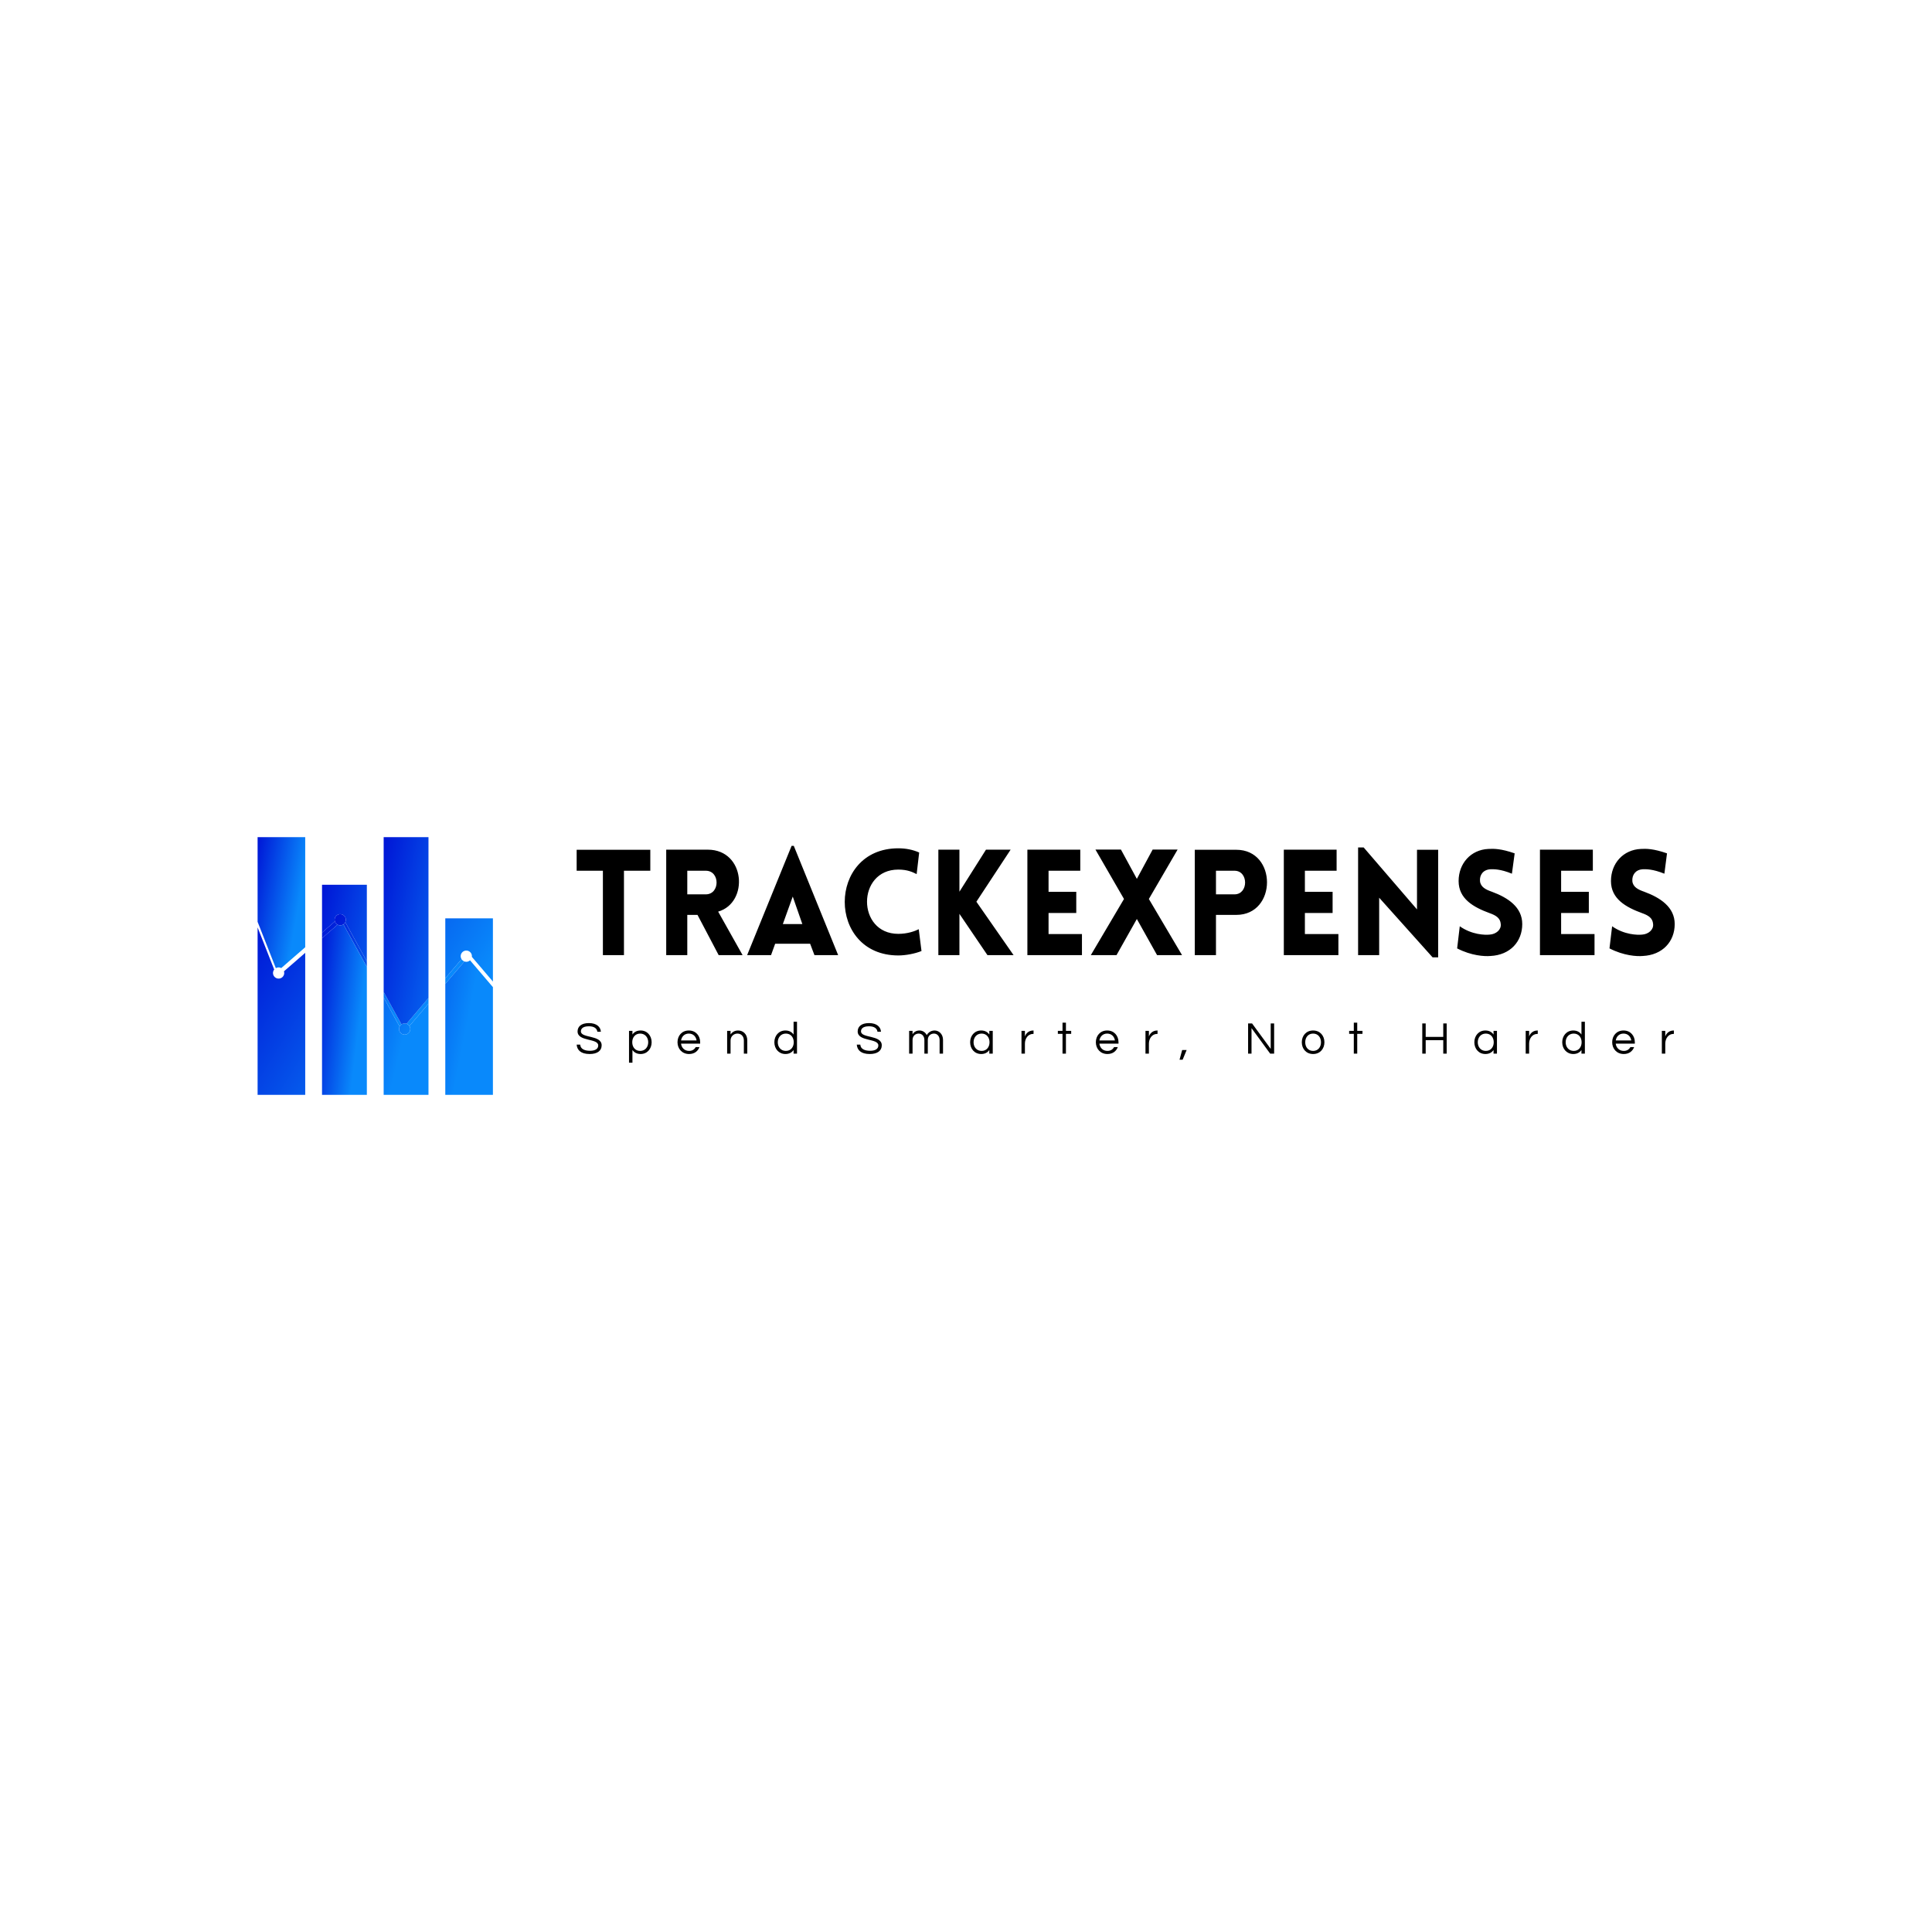 <svg data-v-fde0c5aa="" xmlns="http://www.w3.org/2000/svg" viewBox="0 0 300 300" class="iconLeftSlogan"><!----><defs data-v-fde0c5aa=""><!----></defs><rect data-v-fde0c5aa="" fill="transparent" x="0" y="0" width="300px" height="300px" class="logo-background-square"></rect><defs data-v-fde0c5aa=""><!----></defs><g data-v-fde0c5aa="" id="ffb0d48c-af6a-43b3-a4d8-902b279ac0e4" fill="#000000" transform="matrix(1.636,0,0,1.636,89.085,131.135)"><path d="M4.77 10.50L4.77 2.49L7.27 2.49L7.27 0.50L0.28 0.50L0.28 2.49L2.77 2.49L2.77 10.50L4.77 10.50L4.77 10.50ZM16.03 10.50L16.03 10.50L13.71 6.37C16.65 5.52 16.30 0.49 12.73 0.49L8.78 0.49L8.78 10.50L10.78 10.50L10.78 6.68L11.75 6.68L13.76 10.50ZM10.78 2.49L12.54 2.49C13.90 2.49 13.90 4.73 12.54 4.73L10.78 4.73L10.78 4.73ZM16.46 10.50L18.73 10.50L19.12 9.42L22.44 9.42L22.85 10.50L25.10 10.50L20.89 0.13L20.68 0.13L16.46 10.50L16.46 10.50ZM19.85 7.55L20.79 4.94L21.70 7.55L19.85 7.55L19.85 7.55ZM32.55 2.81L32.55 2.81L32.79 0.76C32.19 0.49 31.51 0.36 30.81 0.36C24.04 0.36 24.02 10.53 30.81 10.53C31.51 10.53 32.40 10.36 33.01 10.11L32.75 8.04C32.37 8.23 31.68 8.48 30.81 8.48C26.85 8.48 26.85 2.38 30.81 2.38C31.68 2.38 32.17 2.62 32.55 2.81ZM34.61 10.50L36.61 10.50C36.61 9.21 36.61 7.87 36.61 6.58L39.27 10.50L41.75 10.50L38.22 5.43L41.47 0.49L39.13 0.49L36.61 4.48C36.61 3.15 36.61 1.82 36.61 0.49L34.61 0.49L34.61 10.50L34.61 10.50ZM48.24 10.50L48.24 10.50L48.24 8.50L45.07 8.50L45.07 6.50L47.70 6.50L47.70 4.49L45.07 4.49L45.07 2.49L48.08 2.49L48.08 0.49L43.06 0.49L43.06 10.50L48.24 10.50ZM49.08 10.50L49.08 10.50L51.52 10.50L53.45 7.07L55.37 10.50L57.74 10.50L54.59 5.17L57.32 0.48L54.95 0.48L53.45 3.26L51.94 0.48L49.52 0.48L52.23 5.17L49.08 10.50ZM60.96 10.50L60.96 6.68L62.89 6.68C66.77 6.68 66.78 0.50 62.89 0.50L58.95 0.50L58.95 10.50L60.96 10.50L60.96 10.50ZM60.96 4.73L60.96 2.49L62.72 2.49C64.06 2.49 64.06 4.73 62.72 4.73L60.96 4.73L60.96 4.73ZM72.58 10.50L72.58 10.50L72.58 8.50L69.40 8.50L69.40 6.50L72.03 6.50L72.03 4.49L69.40 4.49L69.40 2.49L72.41 2.49L72.41 0.49L67.40 0.49L67.40 10.50L72.58 10.50ZM76.45 5.05L76.45 5.05L81.52 10.71L82.05 10.71L82.05 0.50L80.04 0.50L80.04 6.16L74.98 0.28L74.45 0.28L74.45 10.50L76.45 10.50L76.45 5.05ZM83.85 9.86C85.20 10.56 86.45 10.63 87.01 10.58C88.89 10.49 90.03 9.21 90.03 7.55C90.03 5.95 88.69 5.05 87.14 4.48C86.56 4.28 86.07 4.03 86.02 3.47C85.97 2.91 86.30 2.39 87.01 2.35C87.32 2.34 87.95 2.32 89.05 2.77L89.31 0.84C88.02 0.39 87.33 0.39 86.81 0.42C85.15 0.50 83.99 1.79 83.99 3.47C83.99 5.15 85.39 5.95 86.95 6.52C87.51 6.72 87.95 6.97 87.99 7.55C88.05 8.09 87.54 8.51 86.95 8.55C86.49 8.60 85.25 8.57 84.10 7.76L83.85 9.86L83.85 9.86ZM96.89 10.50L96.89 10.50L96.89 8.50L93.72 8.50L93.72 6.50L96.35 6.50L96.35 4.49L93.72 4.49L93.72 2.49L96.73 2.49L96.73 0.49L91.71 0.49L91.71 10.50L96.89 10.50ZM98.31 9.86C99.67 10.56 100.91 10.63 101.47 10.58C103.35 10.49 104.50 9.21 104.50 7.55C104.50 5.95 103.15 5.05 101.60 4.48C101.02 4.28 100.53 4.03 100.48 3.47C100.44 2.91 100.76 2.39 101.47 2.35C101.78 2.34 102.41 2.32 103.52 2.77L103.77 0.84C102.48 0.39 101.79 0.39 101.28 0.42C99.61 0.50 98.45 1.79 98.45 3.47C98.45 5.15 99.85 5.95 101.42 6.52C101.98 6.72 102.41 6.97 102.45 7.55C102.51 8.09 102.00 8.51 101.42 8.55C100.95 8.60 99.71 8.57 98.56 7.76L98.31 9.86L98.31 9.86Z"></path></g><defs data-v-fde0c5aa=""><linearGradient data-v-fde0c5aa="" gradientTransform="rotate(25)" id="bba93f94-b350-4183-acb5-655b99de2e6f" x1="0%" y1="0%" x2="100%" y2="0%"><stop data-v-fde0c5aa="" offset="0%" stop-color="#0015D6" stop-opacity="1"></stop><stop data-v-fde0c5aa="" offset="100%" stop-color="#0989FB" stop-opacity="1"></stop></linearGradient></defs><g data-v-fde0c5aa="" id="dbbc7182-ca3f-49fd-b23b-2ff7758bf61a" stroke="none" fill="url(#bba93f94-b350-4183-acb5-655b99de2e6f)" transform="matrix(0.435,0,0,0.435,36.52,127.378)"><path d="M36.558 37.254c.282.152.6.246.942.246a1.985 1.985 0 001.798-1.14c.126-.261.202-.55.202-.86a2 2 0 00-4 0c0 .207.04.401.098.588.156.505.503.92.96 1.166zM58.702 73.64c-.126.261-.202.55-.202.86a2 2 0 004 0 2 2 0 00-1.328-1.876 1.998 1.998 0 00-.672-.124 1.983 1.983 0 00-1.798 1.14zM75 58.392l6.828-8.016a2 2 0 01-1.015-.81L75 56.392v2z"></path><path d="M35.598 36.088L31 40.087v2l5.558-4.833a1.99 1.99 0 01-.96-1.166zM62.187 73.434L69 65.435v-2l-7.828 9.189a2 2 0 011.015.81zM38.631 37.147L47 52.363v-2L39.298 36.36c-.152.317-.38.59-.667.787zM59.369 72.853L53 61.272v2l5.702 10.367c.152-.317.38-.589.667-.786z"></path><path d="M37.5 37.5c-.343 0-.66-.094-.942-.246L31 42.087V98h16V52.363l-8.369-15.216a1.985 1.985 0 01-1.131.353z"></path><path d="M31 40.087l4.598-3.999a1.969 1.969 0 01-.098-.588 2 2 0 014 0c0 .31-.076.599-.202.861L47 50.364V23H31v17.087zM62.5 74.5a2 2 0 01-4 0c0-.31.076-.599.202-.86L53 63.272V98h16V65.435l-6.813 7.999c.196.308.313.672.313 1.066z"></path><path d="M53 61.272l6.369 11.58A1.99 1.99 0 0160.5 72.5c.237 0 .461.049.672.124L69 63.435V6H53v55.272zM75 98h17V59.552l-8.165-9.572c-.355.32-.819.52-1.335.52-.237 0-.461-.048-.672-.124L75 58.392V98z"></path><path d="M92 57.552V35H75v21.392l5.813-6.825A1.986 1.986 0 0180.5 48.5a2 2 0 014 0c0 .079-.015.154-.023.231L92 57.552zM17.5 54.5a2 2 0 01-4 0c0-.463.164-.884.428-1.223L8 38.231V98h17V47.304l-7.598 6.607c.058.188.098.383.098.589z"></path><path d="M8 36.231l6.515 16.539c.292-.167.625-.27.985-.27.343 0 .66.094.942.246L25 45.304V6H8v30.231z"></path></g><defs data-v-fde0c5aa=""><!----></defs><g data-v-fde0c5aa="" id="de0c12ee-dc29-4bf7-9c84-a1bbdef8521a" fill="#000000" transform="matrix(0.506,0,0,0.506,89.315,157.802)"><path d="M1.75 4.65C1.75 4.03 2.11 3.08 4.21 3.08C5.91 3.08 6.69 3.82 6.80 4.75L7.88 4.75C7.80 3.36 6.68 2.10 4.21 2.10C1.89 2.10 0.73 3.15 0.73 4.66C0.73 7.84 7.07 6.69 7.07 8.96C7.07 10.05 6.09 10.60 4.52 10.60C2.91 10.60 1.61 10.05 1.54 8.71L0.45 8.71C0.59 10.37 1.71 11.59 4.45 11.59C6.73 11.59 8.12 10.64 8.12 8.92C8.12 5.68 1.75 6.80 1.75 4.65ZM20.08 11.59C22.12 11.59 23.46 9.98 23.46 7.98C23.46 5.98 22.12 4.37 20.08 4.37C18.91 4.37 18.09 4.84 17.57 5.60L17.57 4.48L16.52 4.48L16.52 14.25L17.57 14.25L17.57 10.35C18.09 11.10 18.91 11.59 20.08 11.59ZM19.94 5.32C21.49 5.32 22.41 6.54 22.41 7.98C22.41 9.42 21.49 10.64 19.94 10.64C18.38 10.64 17.51 9.42 17.51 7.98C17.51 6.54 18.38 5.32 19.94 5.32ZM34.96 10.64C33.54 10.64 32.63 9.65 32.48 8.40L38.35 8.40L38.35 7.98C38.35 5.98 37.02 4.37 34.87 4.37C32.73 4.37 31.40 5.98 31.40 7.98C31.40 9.98 32.80 11.59 34.94 11.59C36.61 11.59 37.65 10.72 38.14 9.46L36.99 9.46C36.61 10.16 35.94 10.64 34.96 10.64ZM34.87 5.32C36.22 5.32 37.06 6.23 37.25 7.42L32.49 7.42C32.69 6.23 33.53 5.32 34.87 5.32ZM46.63 4.48L46.63 11.48L47.68 11.48L47.68 7.45C47.68 6.19 48.64 5.32 49.80 5.32C50.95 5.32 51.76 6.16 51.76 7.43L51.76 11.48L52.81 11.48L52.81 7.41C52.81 5.42 51.45 4.37 50.01 4.37C48.87 4.37 48.19 4.90 47.68 5.57L47.68 4.48ZM64.51 4.37C62.47 4.37 61.12 5.98 61.12 7.98C61.12 9.98 62.47 11.59 64.51 11.59C65.67 11.59 66.50 11.12 67.02 10.36L67.02 11.48L68.07 11.48L68.07 1.68L67.02 1.68L67.02 5.61C66.50 4.86 65.67 4.37 64.51 4.37ZM64.65 10.64C63.10 10.64 62.17 9.42 62.17 7.98C62.17 6.54 63.10 5.32 64.65 5.32C66.21 5.32 67.07 6.54 67.07 7.98C67.07 9.42 66.21 10.64 64.65 10.64ZM87.71 4.65C87.71 4.03 88.07 3.08 90.17 3.08C91.87 3.08 92.65 3.82 92.76 4.75L93.84 4.75C93.76 3.36 92.64 2.10 90.17 2.10C87.85 2.10 86.69 3.15 86.69 4.66C86.69 7.84 93.03 6.69 93.03 8.96C93.03 10.05 92.05 10.60 90.48 10.60C88.87 10.60 87.57 10.05 87.50 8.71L86.41 8.71C86.55 10.37 87.67 11.59 90.41 11.59C92.69 11.59 94.08 10.64 94.08 8.92C94.08 5.68 87.71 6.80 87.71 4.65ZM108.21 7.29C108.21 6.05 109.06 5.32 110.10 5.32C111.08 5.32 111.83 6.10 111.83 7.28L111.83 11.48L112.88 11.48L112.88 7.25C112.88 5.49 111.64 4.37 110.29 4.37C108.91 4.37 108.16 5.31 107.88 5.78C107.44 4.89 106.58 4.37 105.66 4.37C104.52 4.37 103.85 4.98 103.53 5.54L103.53 4.48L102.48 4.48L102.48 11.48L103.53 11.48L103.53 7.29C103.53 6.05 104.38 5.32 105.42 5.32C106.40 5.32 107.16 6.10 107.16 7.28L107.16 11.48L108.21 11.48ZM124.59 4.37C122.54 4.37 121.20 5.98 121.20 7.98C121.20 9.98 122.54 11.59 124.59 11.59C125.75 11.59 126.57 11.12 127.09 10.36L127.09 11.48L128.14 11.48L128.14 4.48L127.09 4.48L127.09 5.61C126.57 4.86 125.75 4.37 124.59 4.37ZM124.73 10.64C123.17 10.64 122.25 9.42 122.25 7.98C122.25 6.54 123.17 5.32 124.73 5.32C126.28 5.32 127.15 6.54 127.15 7.98C127.15 9.42 126.28 10.64 124.73 10.64ZM140.59 4.37C138.85 4.37 138.15 5.73 138.01 6.20L138.01 4.48L136.96 4.48L136.96 11.48L138.01 11.48L138.01 8.40C138.01 6.86 138.96 5.42 140.53 5.42L140.66 5.42L140.66 4.37ZM150.60 11.48L150.60 5.40L152.21 5.40L152.21 4.48L150.60 4.48L150.60 1.97L149.55 1.97L149.55 4.48L148.12 4.48L148.12 5.40L149.55 5.40L149.55 11.48ZM163.34 10.64C161.92 10.64 161.01 9.65 160.86 8.40L166.73 8.40L166.73 7.98C166.73 5.98 165.40 4.37 163.25 4.37C161.11 4.37 159.78 5.98 159.78 7.98C159.78 9.98 161.18 11.59 163.32 11.59C164.99 11.59 166.03 10.72 166.52 9.46L165.37 9.46C164.99 10.16 164.32 10.64 163.34 10.64ZM163.25 5.32C164.60 5.32 165.44 6.23 165.63 7.42L160.87 7.42C161.07 6.23 161.91 5.32 163.25 5.32ZM178.64 4.37C176.90 4.37 176.20 5.73 176.06 6.20L176.06 4.48L175.01 4.48L175.01 11.48L176.06 11.48L176.06 8.40C176.06 6.86 177.02 5.42 178.58 5.42L178.71 5.42L178.71 4.37ZM185.46 13.34L186.41 13.34L187.64 10.36L186.27 10.36ZM213.44 2.21L213.44 10.01L207.72 2.21L206.50 2.21L206.50 11.48L207.55 11.48L207.55 3.65L213.28 11.48L214.49 11.48L214.49 2.21ZM226.45 4.37C224.31 4.37 222.98 5.98 222.98 7.98C222.98 9.98 224.31 11.59 226.45 11.59C228.59 11.59 229.92 9.98 229.92 7.98C229.92 5.98 228.59 4.37 226.45 4.37ZM226.45 10.64C224.90 10.64 224.03 9.42 224.03 7.98C224.03 6.54 224.90 5.32 226.45 5.32C228.00 5.32 228.87 6.54 228.87 7.98C228.87 9.42 228.00 10.64 226.45 10.64ZM239.99 11.48L239.99 5.40L241.60 5.40L241.60 4.48L239.99 4.48L239.99 1.97L238.94 1.97L238.94 4.48L237.51 4.48L237.51 5.40L238.94 5.40L238.94 11.48ZM266.39 2.21L266.39 6.33L261.00 6.33L261.00 2.21L259.95 2.21L259.95 11.48L261.00 11.48L261.00 7.35L266.39 7.35L266.39 11.48L267.44 11.48L267.44 2.21ZM279.31 4.37C277.27 4.37 275.93 5.98 275.93 7.98C275.93 9.98 277.27 11.59 279.31 11.59C280.48 11.59 281.30 11.12 281.82 10.36L281.82 11.48L282.87 11.48L282.87 4.48L281.82 4.48L281.82 5.61C281.30 4.86 280.48 4.37 279.31 4.37ZM279.45 10.64C277.90 10.64 276.98 9.42 276.98 7.98C276.98 6.54 277.90 5.32 279.45 5.32C281.01 5.32 281.88 6.54 281.88 7.98C281.88 9.42 281.01 10.64 279.45 10.64ZM295.32 4.37C293.58 4.37 292.88 5.73 292.74 6.20L292.74 4.48L291.69 4.48L291.69 11.48L292.74 11.48L292.74 8.40C292.74 6.86 293.69 5.42 295.26 5.42L295.39 5.42L295.39 4.37ZM306.29 4.37C304.25 4.37 302.90 5.98 302.90 7.98C302.90 9.98 304.25 11.59 306.29 11.59C307.45 11.59 308.28 11.12 308.80 10.36L308.80 11.48L309.85 11.48L309.85 1.68L308.80 1.68L308.80 5.61C308.28 4.86 307.45 4.37 306.29 4.37ZM306.43 10.64C304.88 10.64 303.95 9.42 303.95 7.98C303.95 6.54 304.88 5.32 306.43 5.32C307.99 5.32 308.85 6.54 308.85 7.98C308.85 9.42 307.99 10.64 306.43 10.64ZM321.79 10.64C320.38 10.64 319.47 9.65 319.31 8.40L325.18 8.40L325.18 7.98C325.18 5.98 323.85 4.37 321.71 4.37C319.56 4.37 318.23 5.98 318.23 7.98C318.23 9.98 319.63 11.59 321.78 11.59C323.44 11.59 324.48 10.72 324.97 9.46L323.82 9.46C323.44 10.16 322.77 10.64 321.79 10.64ZM321.71 5.32C323.05 5.32 323.89 6.23 324.09 7.42L319.33 7.42C319.52 6.23 320.36 5.32 321.71 5.32ZM337.09 4.37C335.36 4.37 334.66 5.73 334.52 6.20L334.52 4.48L333.47 4.48L333.47 11.48L334.52 11.48L334.52 8.40C334.52 6.86 335.47 5.42 337.04 5.42L337.16 5.42L337.16 4.37Z"></path></g></svg>